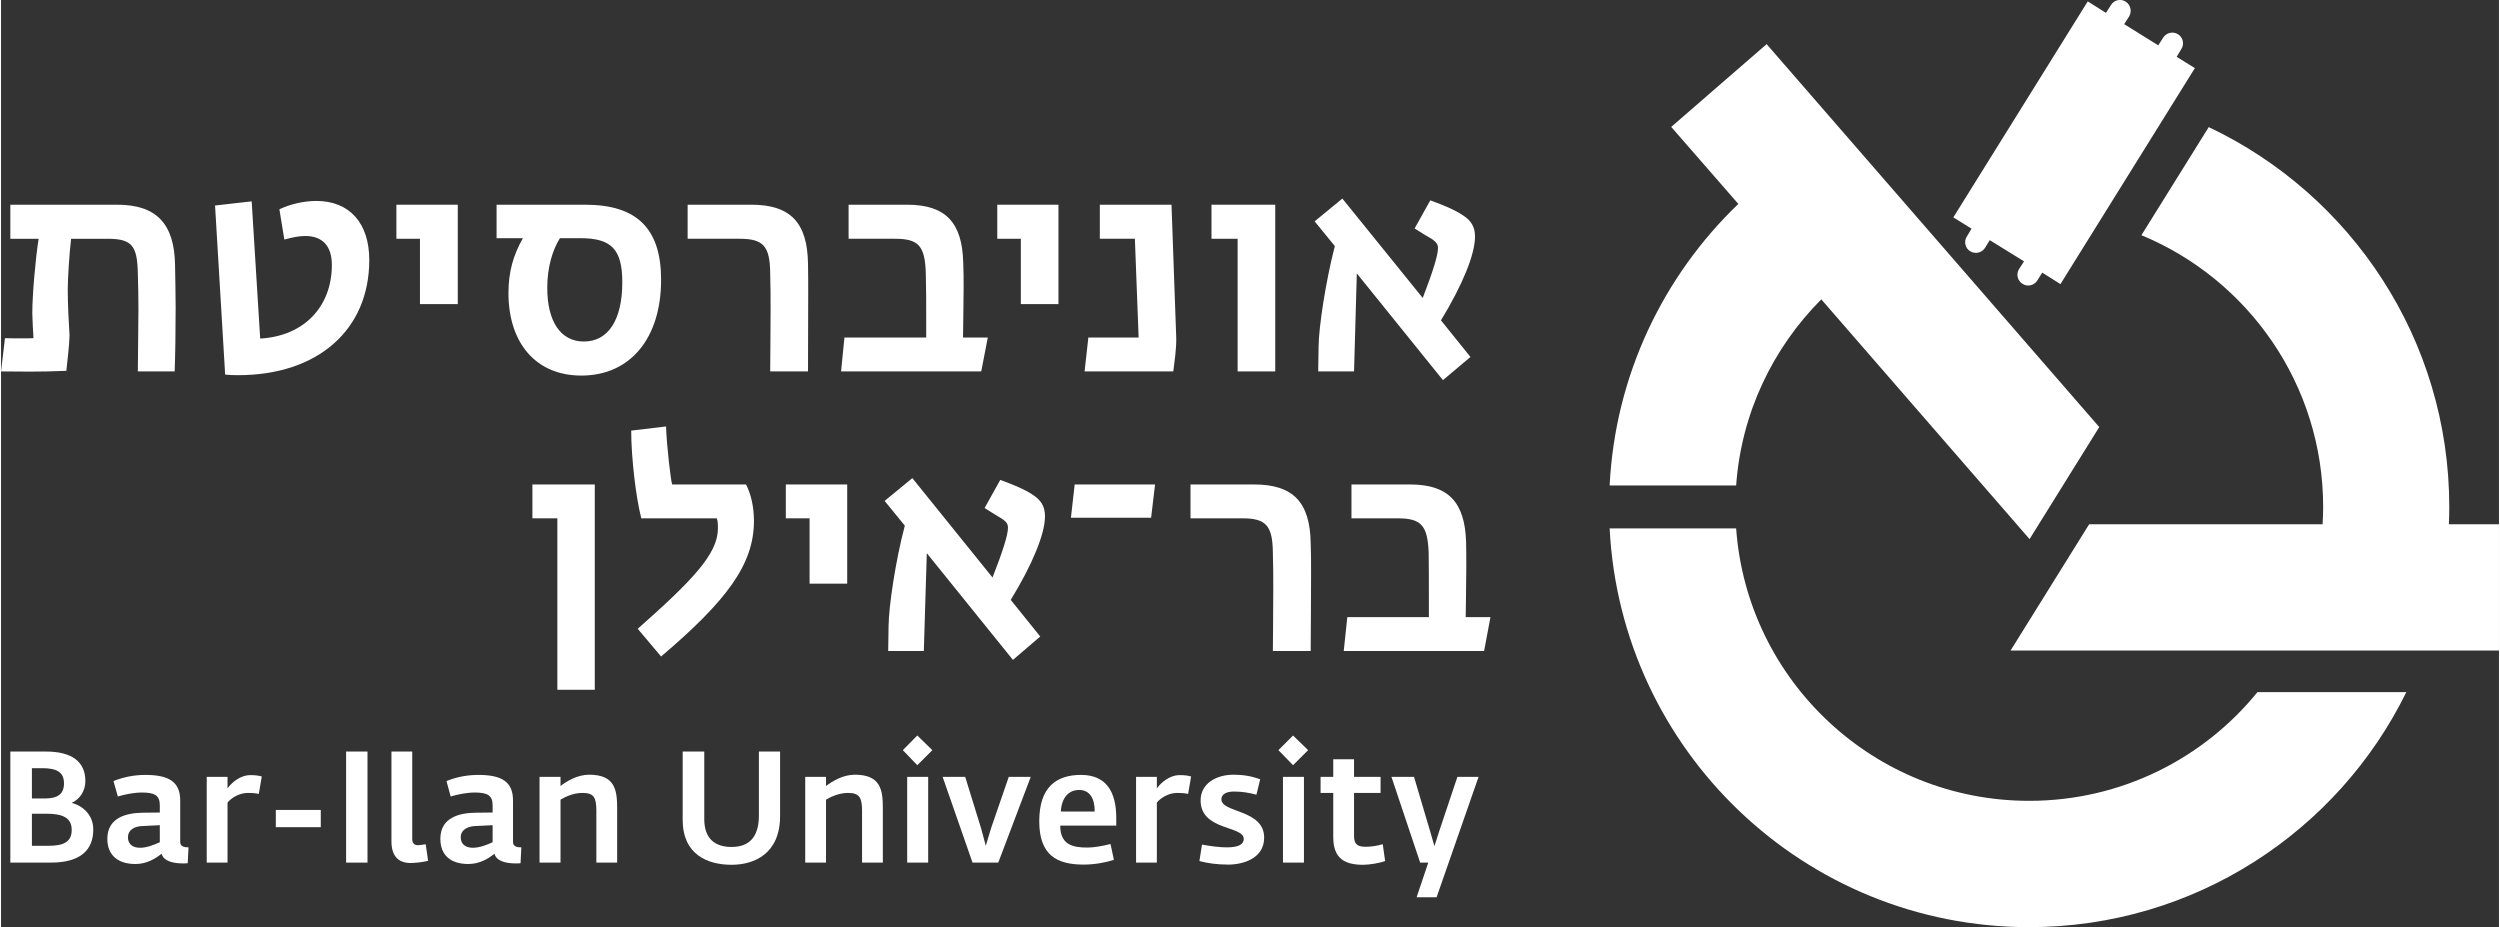 <?xml version="1.0" encoding="UTF-8"?>
<!DOCTYPE svg PUBLIC "-//W3C//DTD SVG 1.1//EN" "http://www.w3.org/Graphics/SVG/1.1/DTD/svg11.dtd">
<!-- Creator: CorelDRAW 2017 -->
<svg xmlns="http://www.w3.org/2000/svg" xml:space="preserve" width="151px" height="56px" version="1.1" style="shape-rendering:geometricPrecision; text-rendering:geometricPrecision; image-rendering:optimizeQuality; fill-rule:evenodd; clip-rule:evenodd"
viewBox="0 0 12617 4683"
 xmlns:xlink="http://www.w3.org/1999/xlink">
 <rect x="0" y="0" width="12617" height="4683" fill="#333333" stroke="none"/>
 <defs>
  <style type="text/css">
   <![CDATA[
    .fil0 {fill:white;fill-rule:nonzero}
   ]]>
  </style>
 </defs>
 <g id="Layer_x0020_1">
  <g id="_1462587654608">
   <path class="fil0" d="M1593 1015c-64,0 -132,16 -187,42l25 153c42,-12 76,-18 106,-18 88,0 134,52 134,146 0,213 -143,360 -362,372l-43 -693 -185 21 51 854c19,2 37,3 65,3 402,0 663,-228 663,-582 0,-186 -100,-298 -267,-298z"/>
   <polygon class="fil0" points="1997,1034 1997,1206 2116,1206 2116,1536 2307,1536 2307,1034 "/>
   <path class="fil0" d="M2944 1725c-118,0 -185,-102 -185,-271 0,-105 27,-192 64,-251l103 0c157,0 212,56 212,223 0,191 -72,299 -194,299zm7 -691l-448 0 0 169 133 0c-49,86 -73,171 -73,277 0,254 140,417 368,417 247,0 403,-188 403,-484 0,-258 -122,-379 -383,-379z"/>
   <path class="fil0" d="M4076 1332c-3,-207 -88,-298 -286,-298l-322 0 0 172 262 0c119,0 154,35 155,175 2,57 2,122 2,188 0,129 -2,256 -2,307l191 0c0,-66 1,-236 1,-384 0,-62 0,-118 -1,-160z"/>
   <path class="fil0" d="M4859 1705c0,-41 3,-169 3,-251 0,-47 0,-89 -2,-128 -5,-202 -89,-292 -283,-292l-296 0 0 172 234 0c119,0 152,35 156,175 2,61 2,143 2,239l0 85 -413 0 -17 171 708 0 33 -171 -125 0z"/>
   <polygon class="fil0" points="5032,1034 5032,1206 5151,1206 5151,1536 5341,1536 5341,1034 "/>
   <path class="fil0" d="M5936 1708l-24 -674 -362 0 0 172 177 0 19 499 -254 0 -19 171 448 0c6,-48 16,-113 15,-168z"/>
   <polygon class="fil0" points="6114,1034 6114,1206 6246,1206 6246,1876 6436,1876 6436,1034 "/>
   <path class="fil0" d="M7445 1195c0,-49 -19,-82 -65,-110 -36,-24 -86,-46 -161,-73l-79 142c36,23 64,40 90,55 20,15 28,25 28,44 0,35 -24,114 -77,252l-406 -502 -140 115 102 125c-46,177 -81,408 -82,506l-2 127 181 0 14 -495 435 539 139 -117 -149 -185c109,-179 172,-333 172,-423z"/>
   <path class="fil0" d="M357 1178l-163 0c-1,8 -3,18 -4,28 -16,99 -32,284 -32,376 2,51 3,90 6,126 -11,1 -33,1 -66,1 -26,0 -52,0 -78,-1l-20 168c45,0 88,1 146,1 55,0 111,-1 184,-4 6,-60 15,-128 16,-179 -4,-66 -9,-153 -9,-234 0,-51 8,-180 17,-254 1,-11 2,-20 3,-28zm522 162c-3,-210 -94,-306 -292,-306l-540 0 0 172 492 0c125,0 149,38 152,175 2,58 3,121 3,188 0,107 -3,223 -3,307l186 0c3,-78 5,-200 5,-322 0,-74 -2,-150 -3,-214z"/>
   <polygon class="fil0" points="2684,2447 2684,2618 2810,2618 2810,3484 2999,3484 2999,2447 "/>
   <polygon class="fil0" points="3964,2447 3964,2618 4084,2618 4084,2948 4274,2948 4274,2447 "/>
   <path class="fil0" d="M5273 2608c0,-50 -19,-82 -65,-111 -36,-24 -87,-46 -161,-73l-79 142c36,23 64,40 89,55 21,15 29,25 29,45 0,34 -24,113 -78,251l-405 -502 -140 115 102 125c-47,177 -81,408 -82,506l-2 127 180 0 15 -494 435 539 138 -118 -149 -185c109,-178 173,-333 173,-422z"/>
   <polygon class="fil0" points="5423,2447 5404,2615 5809,2615 5829,2447 "/>
   <path class="fil0" d="M6615 2744c-3,-207 -88,-297 -286,-297l-321 0 0 171 262 0c119,0 153,36 154,176 2,56 2,122 2,187 0,130 -2,256 -2,307l191 0c0,-66 2,-235 2,-384 0,-61 0,-118 -2,-160z"/>
   <path class="fil0" d="M7398 3117c0,-40 3,-169 3,-250 0,-48 0,-90 -1,-129 -6,-202 -90,-291 -283,-291l-296 0 0 171 233 0c120,0 152,36 157,176 1,61 1,143 1,238l0 85 -412 0 -18 171 709 0 32 -171 -125 0z"/>
   <path class="fil0" d="M3216 3176c279,-247 405,-379 405,-507 0,-27 -1,-39 -6,-51l-381 0c-27,-103 -51,-307 -51,-443l176 -21c3,99 25,282 31,293l373 0c25,49 40,113 40,184 0,221 -139,404 -469,685l-118 -140z"/>
   <path class="fil0" d="M3443 4141l0 -345 109 0 0 341c0,99 54,141 138,141 85,0 138,-46 138,-159l0 -323 107 0 0 326c0,189 -129,246 -245,246 -122,0 -247,-52 -247,-227z"/>
   <path class="fil0" d="M4062 3924l105 0 0 46c32,-24 85,-57 146,-57 132,0 141,80 141,170l0 274 -105 0 0 -262c0,-66 -13,-90 -71,-90 -43,0 -84,18 -111,34l0 318 -105 0 0 -433z"/>
   <path class="fil0" d="M4577 3924l106 0 0 433 -106 0 0 -433zm-22 -135l73 -74 76 74 -76 76 -73 -76z"/>
   <polygon class="fil0" points="4756,3924 4870,3924 4950,4183 4974,4272 5001,4182 5090,3924 5201,3924 5037,4357 4907,4357 "/>
   <path class="fil0" d="M5524 4099c1,-65 -25,-109 -78,-109 -53,0 -89,38 -93,109l171 0zm-280 49c0,-174 88,-234 211,-234 125,0 178,82 178,218l0 38 -283 0c0,95 60,111 137,111 30,0 75,-7 117,-18l17 80c-43,14 -99,24 -153,24 -137,0 -224,-49 -224,-219z"/>
   <path class="fil0" d="M5733 3924l105 0 0 58c21,-29 63,-67 117,-67 25,0 42,3 56,7l-15 88c-20,-4 -31,-5 -55,-5 -44,0 -84,25 -103,49l0 303 -105 0 0 -433z"/>
   <path class="fil0" d="M6053 4349l13 -83c48,9 93,14 125,14 61,0 86,-16 86,-43 0,-67 -218,-41 -218,-194 0,-86 80,-130 166,-130 51,0 94,8 135,23l-19 78c-39,-10 -71,-16 -113,-16 -43,0 -64,16 -64,39 0,70 216,50 216,194 0,106 -108,136 -181,136 -58,0 -106,-7 -146,-18z"/>
   <path class="fil0" d="M6475 3924l106 0 0 433 -106 0 0 -433zm-23 -135l74 -74 76 74 -76 76 -74 -76z"/>
   <path class="fil0" d="M6729 4228l0 -223 -64 0 0 -81 64 0 0 -89 105 0 0 89 134 0 0 81 -134 0 0 217c0,43 18,55 59,55 28,0 59,-5 86,-13l12 85c-29,11 -81,19 -111,19 -95,0 -151,-33 -151,-140z"/>
   <polygon class="fil0" points="7209,4357 7168,4357 7023,3924 7137,3924 7219,4201 7240,4274 7263,4202 7356,3924 7463,3924 7251,4532 7150,4532 "/>
   <path class="fil0" d="M241 4272c74,0 116,-19 116,-80 0,-60 -43,-82 -127,-82l-74 0 0 162 85 0zm-19 -239c64,0 96,-22 96,-76 0,-58 -38,-77 -110,-77l-52 0 0 153 66 0zm-175 -237l180 0c133,0 199,53 199,149 0,53 -31,93 -67,109l0 2c45,11 107,54 107,133 0,99 -58,168 -215,168l-204 0 0 -561z"/>
   <path class="fil0" d="M802 4254l0 -86 -81 4c-49,0 -80,21 -80,57 0,38 28,53 61,53 34,0 69,-14 100,-28zm-265 -17c0,-109 99,-131 179,-132l86 -1 0 -37c0,-50 -27,-64 -90,-64 -40,0 -85,9 -122,20l-22 -78c43,-17 97,-31 161,-31 120,0 176,36 176,129l0 210c0,22 19,27 42,27l-4 80c-8,1 -17,1 -26,1 -46,0 -96,-11 -106,-49 -31,25 -75,52 -132,52 -88,0 -142,-44 -142,-127z"/>
   <path class="fil0" d="M1039 3924l105 0 0 58c21,-29 63,-67 117,-67 25,0 42,3 56,7l-15 88c-20,-4 -31,-5 -55,-5 -44,0 -84,25 -103,49l0 303 -105 0 0 -433z"/>
   <polygon class="fil0" points="1388,4091 1615,4091 1615,4178 1388,4178 "/>
   <path class="fil0" d="M2483 4254l0 -86 -80 4c-49,0 -81,21 -81,57 0,38 28,53 61,53 34,0 70,-14 100,-28zm-264 -17c0,-109 98,-131 178,-132l86 -1 0 -37c0,-50 -27,-64 -90,-64 -40,0 -85,9 -122,20l-21 -78c42,-17 96,-31 161,-31 120,0 175,36 175,129l0 210c0,22 19,27 42,27l-4 80c-8,1 -16,1 -26,1 -46,0 -96,-11 -106,-49 -30,25 -75,52 -132,52 -88,0 -141,-44 -141,-127z"/>
   <path class="fil0" d="M2720 3924l106 0 0 46c31,-24 85,-57 145,-57 132,0 141,80 141,170l0 274 -105 0 0 -262c0,-66 -12,-90 -70,-90 -44,0 -84,18 -111,34l0 318 -106 0 0 -433z"/>
   <path class="fil0" d="M2066 4359c-63,-1 -94,-40 -94,-109l0 -454 105 0 0 440c0,22 9,33 29,33 8,0 24,-2 39,-5l12 84c-32,8 -70,11 -91,11z"/>
   <polygon class="fil0" points="1743,3796 1851,3796 1851,4357 1743,4357 "/>
   <path class="fil0" d="M12149 3496c-345,703 -1069,1187 -1905,1187 -1135,0 -2062,-892 -2119,-2014l639 0c55,769 697,1376 1480,1376 465,0 881,-214 1153,-549l752 0z"/>
   <path class="fil0" d="M12364 2648c1,-29 2,-58 2,-87 0,-848 -497,-1579 -1215,-1919l-340 546c539,223 918,754 918,1373 0,29 -1,58 -3,87l-1179 0 -397 638 2467 0 0 -638 -253 0z"/>
   <path class="fil0" d="M10598 2157l-1680 -1934 -482 418 339 389c-378,363 -622,864 -650,1422l639 0c26,-366 186,-695 430,-940l1052 1211 352 -566z"/>
   <path class="fil0" d="M9929 1195c-16,25 -8,59 17,74 26,16 59,8 75,-17l24 -39 173 107 -25 39c-16,26 -8,59 18,75l0 0c25,16 58,8 74,-17l25 -40 92 58 679 -1091 -92 -57 24 -40c16,-25 8,-58 -17,-74 -26,-16 -59,-8 -75,17l-25 39 -172 -107 25 -39c15,-25 8,-59 -18,-75l0 0c-25,-16 -59,-8 -74,18l-25 39 -92 -58 -679 1091 92 57 -24 40z"/>
  </g>
 </g>
</svg>
